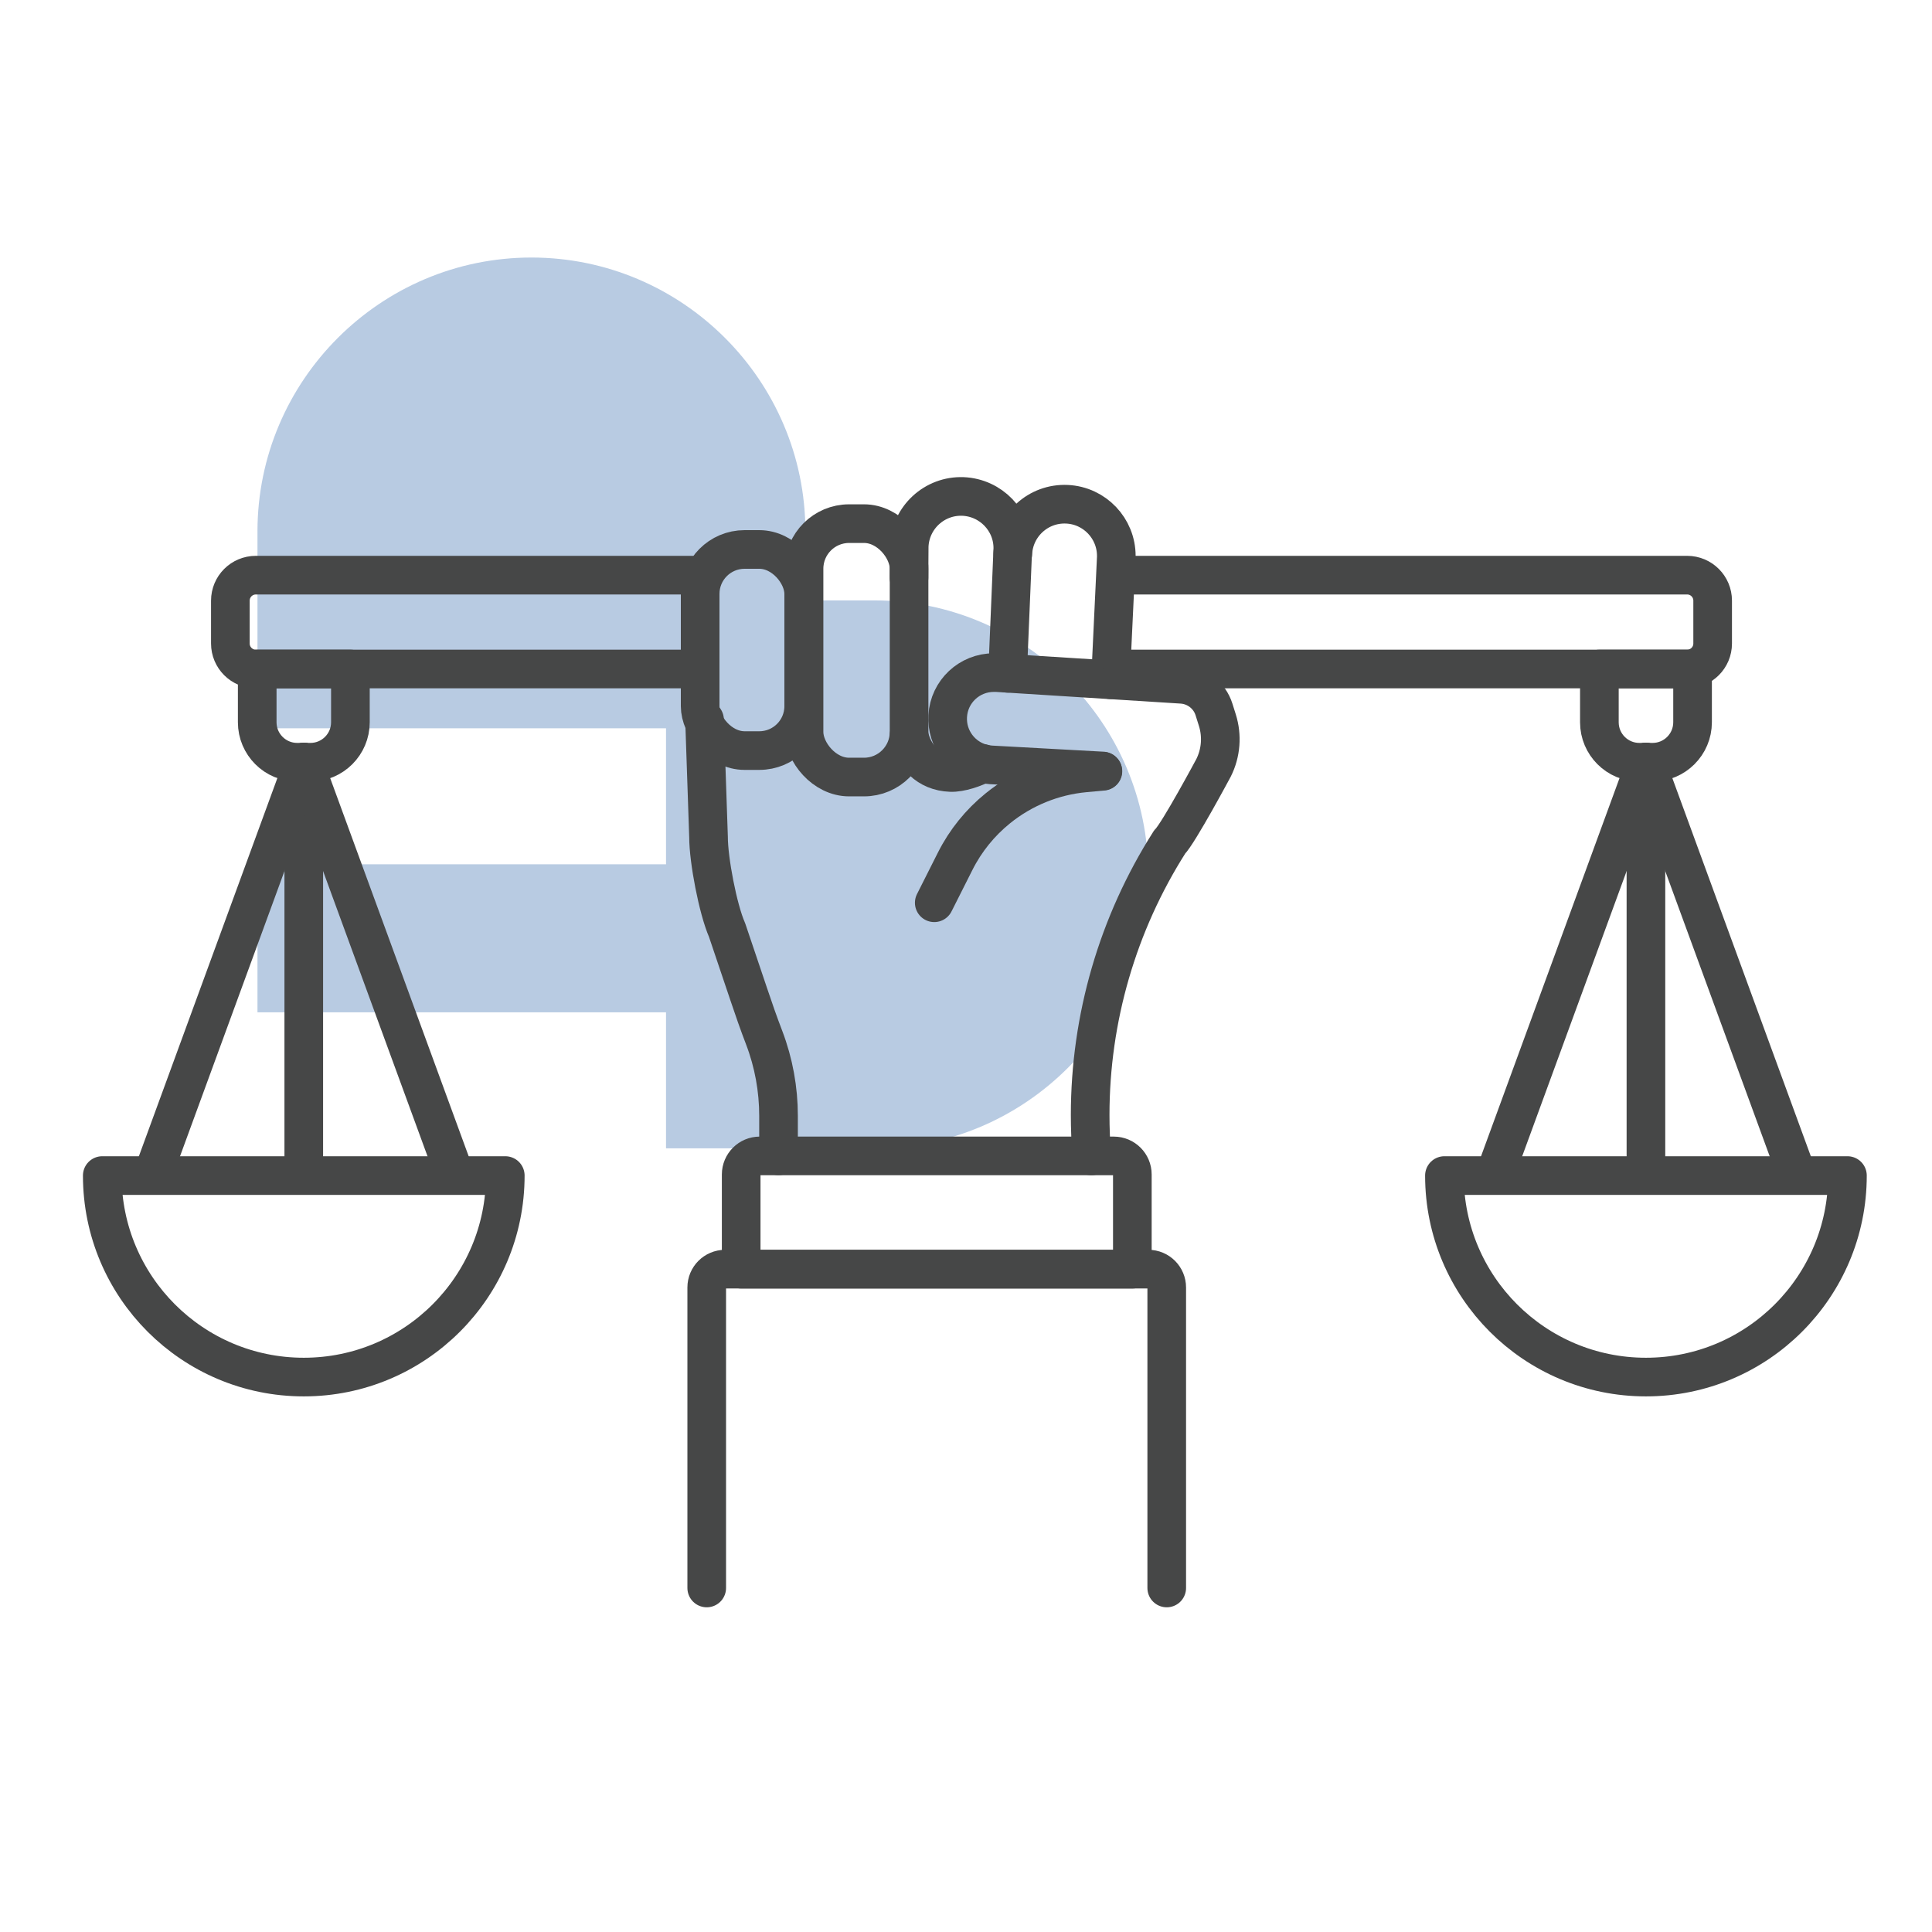 <?xml version="1.0" encoding="UTF-8"?>
<svg xmlns="http://www.w3.org/2000/svg" viewBox="0 0 300 300">
  <defs>
    <style>
      .cls-1 {
        fill: none;
        stroke: #464747;
        stroke-linecap: round;
        stroke-linejoin: round;
        stroke-width: 6px;
      }

      .cls-2 {
        opacity: .3;
      }

      .cls-3 {
        fill: #104f9e;
      }
    </style>
  </defs>
  <g id="arriere_plan_coeur" data-name="arriere plan coeur">
    <g class="cls-2">
      <path class="cls-3" d="M178.3,135.77c0-23.43-19.1-42.54-42.54-42.54h-10.7v-10.7c0-23.43-19.1-42.54-42.54-42.54s-42.54,19.1-42.54,42.54v30.56h63.44v21.12h-63.44v22.98h63.44v21.12h32.33c23.43,0,42.54-19.1,42.54-42.54h-.01Z"/>
    </g>
  </g>
  <g id="pictos">
    <g>
      <g>
        <rect class="cls-1" x="108.72" y="85.32" width="16.08" height="31.23" rx="6.9" ry="6.9"/>
        <rect class="cls-1" x="124.85" y="81.31" width="16.31" height="39.35" rx="7" ry="7"/>
        <path class="cls-1" d="M157.27,85.96c.21-4.44,3.97-7.87,8.41-7.66,4.3.2,7.66,3.75,7.66,8.03,0,.13,0,.26-.01.38l-.89,18.84"/>
        <path class="cls-1" d="M169.45,179.49l-.11-3.29c-.04-1.02-.06-2.05-.06-3.07,0-14.99,4.27-29.7,12.34-42.38,1.37-1.34,6.83-11.54,6.83-11.54,1.14-2.29,1.35-4.94.58-7.39l-.52-1.65c-.69-2.2-2.68-3.76-4.99-3.91l-28.78-1.82c-.14,0-.28,0-.42,0-3.78,0-6.94,2.93-7.16,6.75-.2,3.51,2.14,6.57,5.43,7.38.43.11.86.17,1.31.2l17.33.95"/>
        <path class="cls-1" d="M156.46,104.55l.8-19.1c0-.12.01-.23.01-.34,0-4.28-3.4-7.83-7.73-8.02-4.43-.17-8.17,3.27-8.36,7.71l-.03,4.66v.23"/>
        <path class="cls-1" d="M141.16,114.17c.66,3.22,2.9,5.65,6.44,5.78,1.52.07,3.77-.71,5.01-1.4"/>
        <path class="cls-1" d="M145.07,140.18l3.25-6.45c1.6-3.18,3.86-5.98,6.63-8.22h0c3.86-3.12,8.55-5.03,13.49-5.49l2.82-.26"/>
        <path class="cls-1" d="M109.4,111.76l.62,18.22c0,3.56,1.45,11.18,2.88,14.44l3.38,10.02c.75,2.24,1.53,4.48,2.38,6.69,1.48,3.88,2.23,8,2.23,12.15v6.2"/>
      </g>
      <path class="cls-1" d="M174.28,89.31h87.7c2.19,0,3.96,1.77,3.96,3.96v6.65c0,2.19-1.77,3.96-3.96,3.96h-87.7"/>
      <path class="cls-1" d="M107.46,103.88H39.73c-2.19,0-3.96-1.77-3.96-3.96v-6.65c0-2.19,1.77-3.96,3.96-3.96h67.73"/>
      <path class="cls-1" d="M39.93,103.88h14.48v8.27c0,3.43-2.78,6.21-6.21,6.21h-2.05c-3.43,0-6.21-2.78-6.21-6.21v-8.27h0Z"/>
      <path class="cls-1" d="M248.34,103.88h14.48v8.27c0,3.43-2.78,6.21-6.21,6.21h-2.05c-3.43,0-6.21-2.78-6.21-6.21v-8.27h0Z"/>
      <line class="cls-1" x1="47.17" y1="118.35" x2="47.17" y2="182"/>
      <line class="cls-1" x1="47.17" y1="118.35" x2="70.48" y2="182"/>
      <line class="cls-1" x1="47.17" y1="118.35" x2="23.86" y2="182"/>
      <path class="cls-1" d="M78.46,182.54c0,17.28-14.01,31.29-31.29,31.29s-31.29-14.01-31.29-31.29h62.58Z"/>
      <line class="cls-1" x1="255.58" y1="118.35" x2="255.58" y2="182"/>
      <line class="cls-1" x1="255.58" y1="118.35" x2="278.89" y2="182"/>
      <line class="cls-1" x1="255.58" y1="118.35" x2="232.27" y2="182"/>
      <path class="cls-1" d="M286.87,182.54c0,17.28-14.01,31.29-31.29,31.29s-31.29-14.01-31.29-31.29h62.58Z"/>
      <path class="cls-1" d="M117.96,179.49h54.99c1.59,0,2.88,1.29,2.88,2.88v14.71h-60.74v-14.71c0-1.59,1.29-2.88,2.88-2.88Z"/>
      <path class="cls-1" d="M109.74,246.58v-46.66c0-1.58,1.28-2.85,2.85-2.85h65.73c1.58,0,2.85,1.28,2.85,2.85v46.66"/>
    </g>
  </g>
</svg>